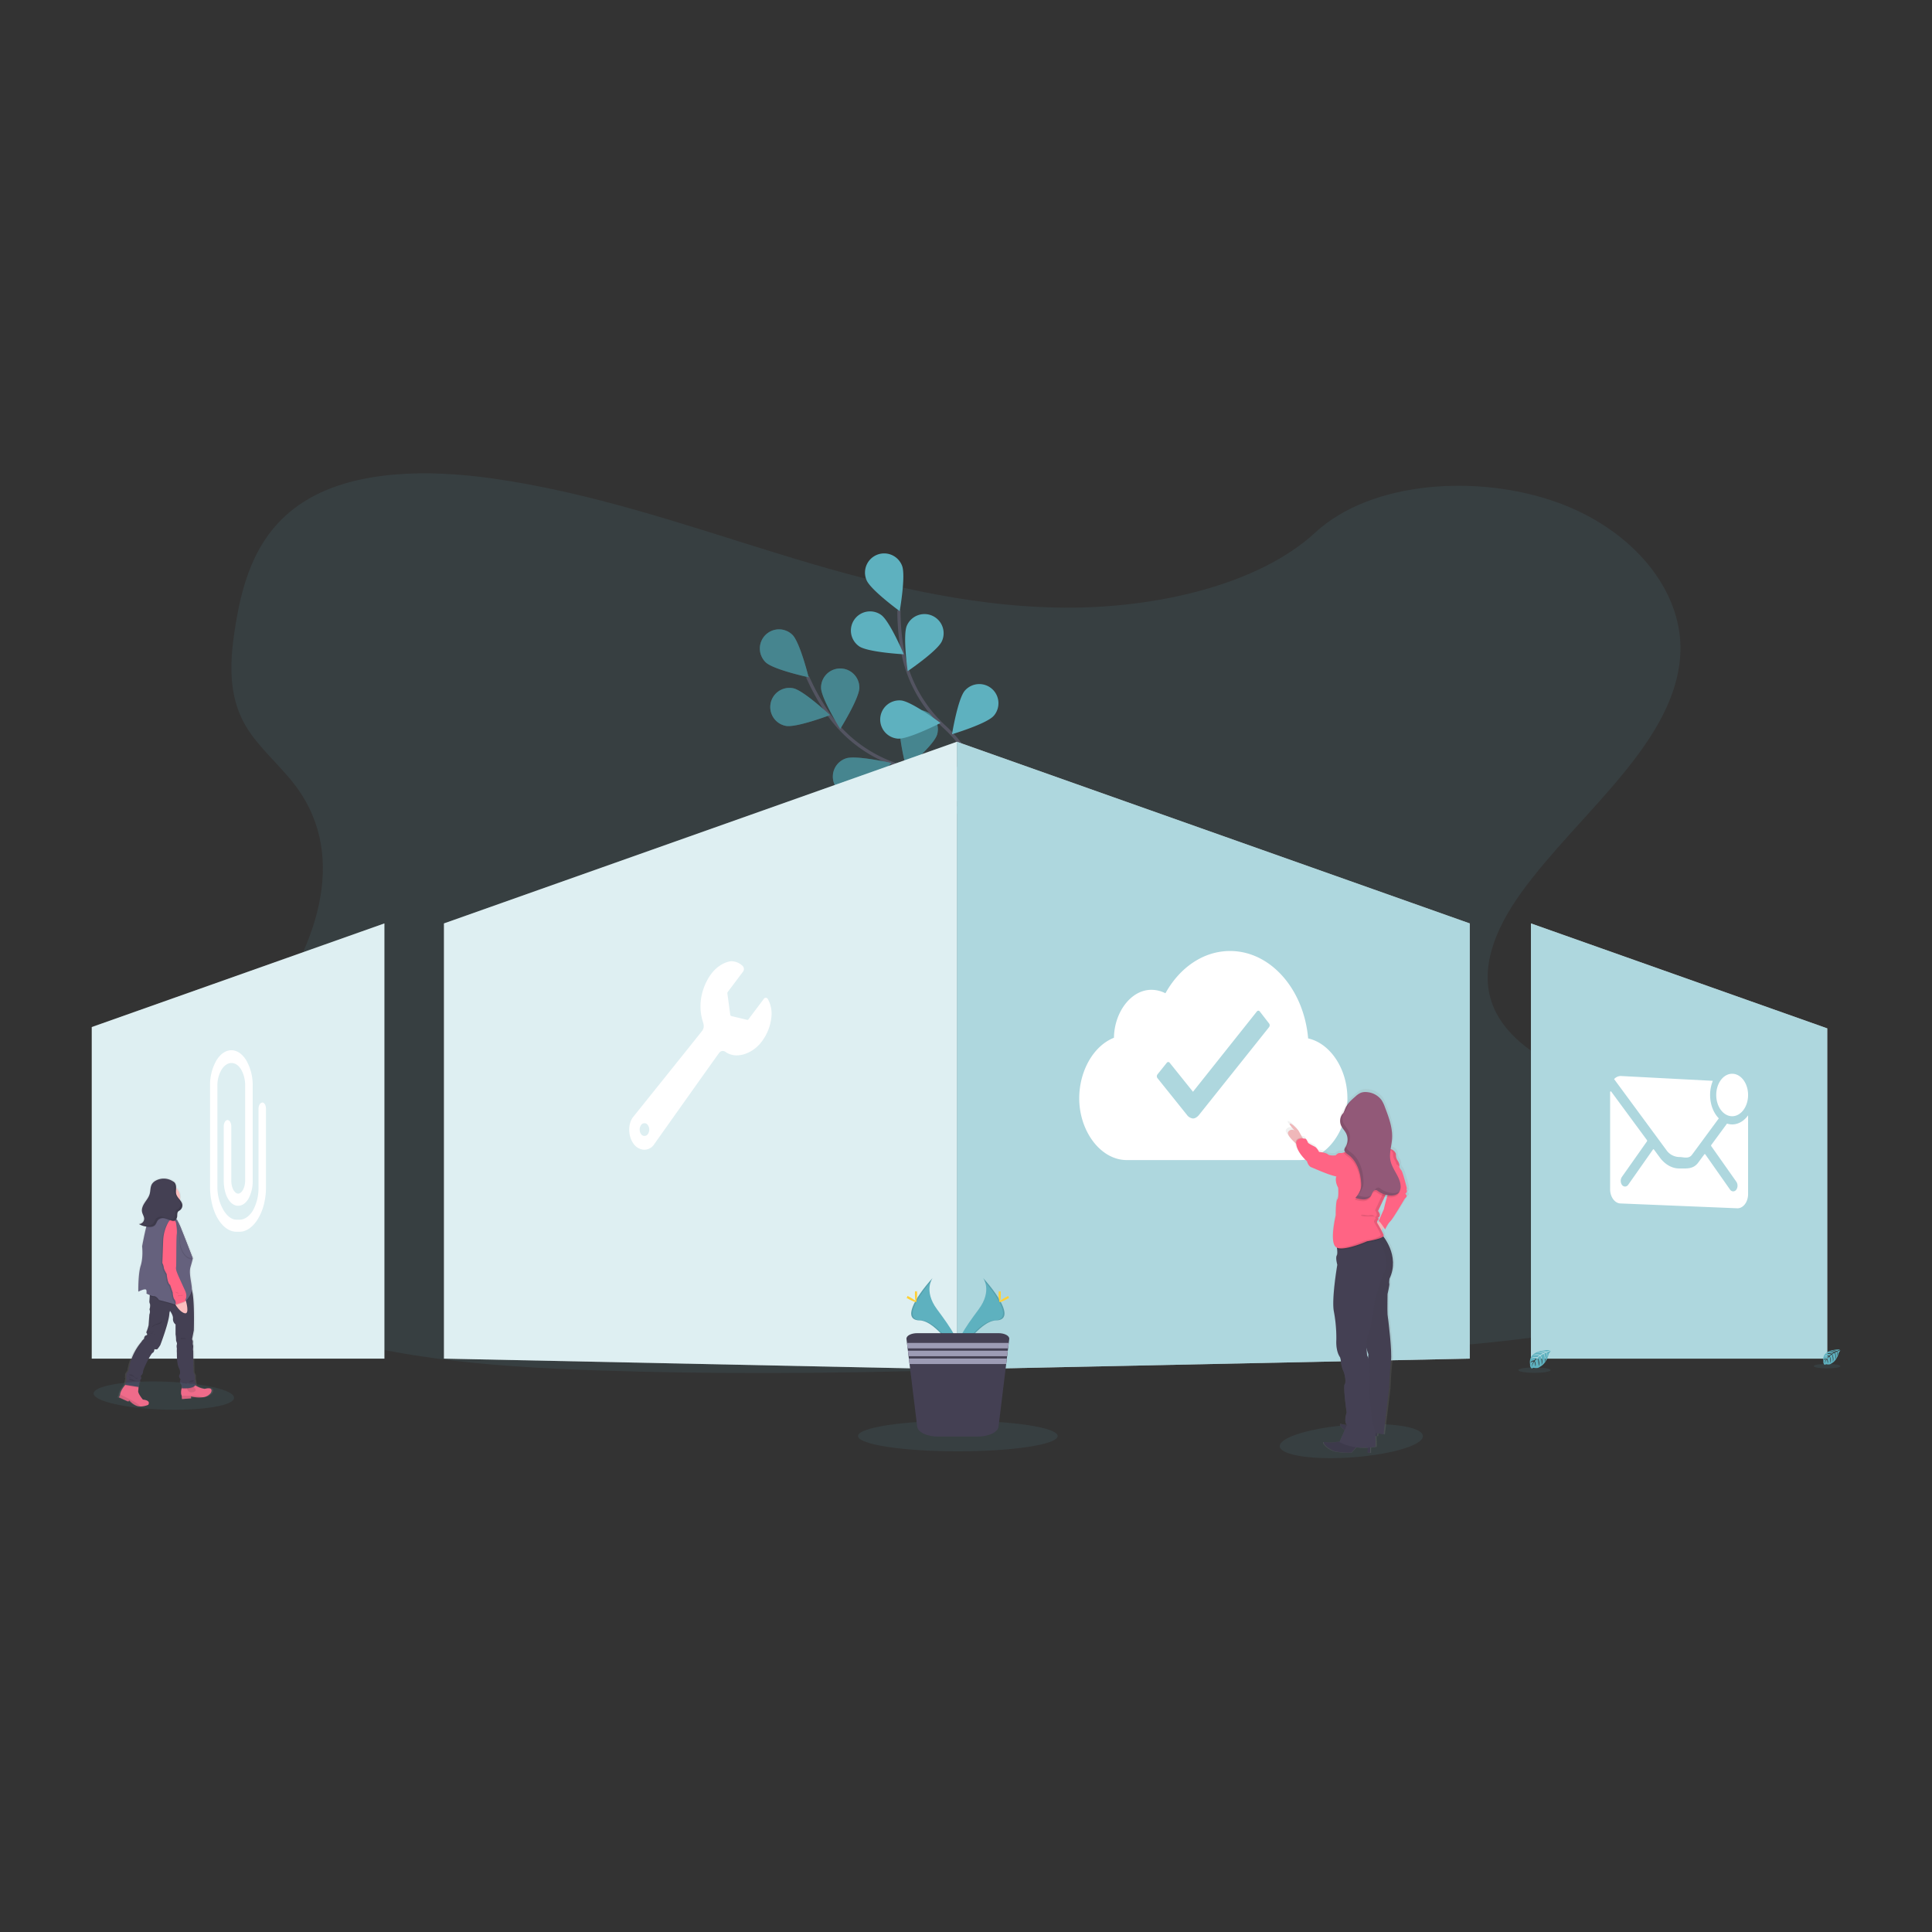 <svg xmlns="http://www.w3.org/2000/svg" width="1200" height="1200" fill="none"><rect width="100%" height="100%" fill="#333333" stroke="none"/><g clip-path="url(#a)"><path fill="#5EB1BF" d="M661.67 377.43c-62.66-.36-122.72-16.37-180.14-34.1-57.42-17.73-114.33-37.48-175.7-46.16-39.47-5.56-84.45-5.39-115.68 13.58-30.05 18.26-39.17 48.74-43.78 76.93-3.48 21.21-5.28 43.49 6.12 63 7.91 13.54 21.64 24.75 31.27 37.67 33.49 44.95 12 101.9-22 147.41-16 21.35-34.56 41.8-46.72 64.4-12.16 22.6-17.41 48.31-5.75 70.78 11.56 22.28 38.22 38.58 66.94 49.81 58.34 22.79 126.56 28.06 193 30.37 147.11 5.12 294.7-2.22 441.89-9.55 54.48-2.72 109.19-5.46 162.63-14 29.68-4.76 60.27-11.93 81.51-27.94 27-20.34 33-53.8 14-78-31.84-40.61-117.38-48.82-140-92.68-12.46-24.15-.94-51.66 15.76-74.74 35.82-49.51 96.79-93.67 98.71-149.31 1.32-38.22-29.42-75.72-75.95-92.66-48.84-17.82-115.74-13.82-150.66 18.38-35.92 33.15-100.08 47.13-155.45 46.81Z" opacity=".1"/><path stroke="#535461" stroke-miterlimit="10" stroke-width="2" d="M626.04 537.94s-27.48-48.69-68.88-62.72a84.755 84.755 0 0 1-42.91-32.1 142.274 142.274 0 0 1-12.66-22.77"/><path fill="#5EB1BF" d="M475.57 411.348c4.71 4.58 26.68 9.31 26.68 9.31s-5.39-21.81-10.1-26.39a11.905 11.905 0 0 0-16.83.25 11.901 11.901 0 0 0 .25 16.83Zm12.47 39.501c6.45 1.28 27.47-6.69 27.47-6.69s-16.47-15.4-22.88-16.68a11.908 11.908 0 1 0-4.59 23.37Zm45.2 42.689c6.21-2.15 20.33-19.63 20.33-19.63s-21.9-5-28.11-2.86a11.896 11.896 0 0 0-8.144 10.549 11.906 11.906 0 0 0 6.75 11.49 11.897 11.897 0 0 0 9.174.451Zm41.52 24.622c6.48-1.07 23.35-15.92 23.35-15.92s-20.74-8.64-27.23-7.57a11.901 11.901 0 0 0-9.805 13.685 11.901 11.901 0 0 0 13.685 9.805Zm-40.99-91.071c0 6.58-11.89 25.64-11.89 25.64s-11.91-19.05-11.91-25.63a11.9 11.9 0 0 1 23.8 0v-.01Zm48.19 29.4c-2 6.28-19 20.91-19 20.91s-5.66-21.75-3.7-28a11.9 11.9 0 0 1 14.915-7.805 11.9 11.9 0 0 1 7.805 14.915l-.02-.02Zm42.91 35.001c-.87 6.52-15.21 23.83-15.21 23.83s-9.25-20.48-8.38-27a11.9 11.9 0 1 1 23.59 3.17Z"/><path fill="#000" d="M475.57 411.348c4.71 4.58 26.68 9.31 26.68 9.31s-5.39-21.81-10.1-26.39a11.905 11.905 0 0 0-16.83.25 11.901 11.901 0 0 0 .25 16.83Zm12.47 39.501c6.45 1.28 27.47-6.69 27.47-6.69s-16.47-15.4-22.88-16.68a11.908 11.908 0 1 0-4.59 23.37Zm45.2 42.689c6.21-2.15 20.33-19.63 20.33-19.63s-21.9-5-28.11-2.86a11.896 11.896 0 0 0-8.144 10.549 11.906 11.906 0 0 0 6.75 11.49 11.897 11.897 0 0 0 9.174.451Zm41.52 24.622c6.48-1.07 23.35-15.92 23.35-15.92s-20.74-8.64-27.23-7.57a11.901 11.901 0 0 0-9.805 13.685 11.901 11.901 0 0 0 13.685 9.805Zm-40.99-91.071c0 6.58-11.89 25.64-11.89 25.64s-11.91-19.05-11.91-25.63a11.9 11.9 0 0 1 23.8 0v-.01Zm48.19 29.4c-2 6.28-19 20.91-19 20.91s-5.66-21.75-3.7-28a11.9 11.9 0 0 1 14.915-7.805 11.9 11.9 0 0 1 7.805 14.915l-.02-.02Zm42.91 35.001c-.87 6.52-15.21 23.83-15.21 23.83s-9.25-20.48-8.38-27a11.9 11.9 0 1 1 23.59 3.17Z" opacity=".25"/><path stroke="#535461" stroke-miterlimit="10" stroke-width="2" d="M624.47 536.979s-5.4-55.66-37.55-85.26a84.722 84.722 0 0 1-26.23-46.73 142.226 142.226 0 0 1-2.34-25.95"/><path fill="#5EB1BF" d="M538.2 360.259c2.45 6.1 20.62 19.33 20.62 19.33s3.91-22.13 1.45-28.23a11.909 11.909 0 0 0-10.947-7.626 11.91 11.91 0 0 0-8.529 3.44 11.902 11.902 0 0 0-2.594 13.086Zm-4.64 41.13c5.38 3.78 27.81 5 27.81 5s-8.74-20.7-14.11-24.48a11.903 11.903 0 1 0-13.7 19.47v.01Zm24.06 57.391c6.55.55 26.54-9.72 26.54-9.72s-18-13.45-24.55-14a11.899 11.899 0 0 0-12.86 10.86 11.905 11.905 0 0 0 10.86 12.86h.01Zm27.98 39.318c6.36 1.65 27.8-5.09 27.8-5.09s-15.47-16.3-21.83-18a11.919 11.919 0 0 0-9.338.934 11.908 11.908 0 0 0-5.757 7.411 11.911 11.911 0 0 0 1.403 9.279 11.904 11.904 0 0 0 7.692 5.376l.03.09Zm-.56-99.859c-2.66 6-21.26 18.62-21.26 18.62s-3.17-22.24-.51-28.25a11.903 11.903 0 1 1 21.77 9.63Zm32.13 46.411c-4.34 4.93-25.86 11.4-25.86 11.4s3.63-22.17 8-27.11a11.88 11.88 0 0 1 3.687-2.825 11.887 11.887 0 0 1 4.487-1.199 11.891 11.891 0 0 1 11.451 6.621 11.919 11.919 0 0 1-1.735 13.113h-.03Zm25.05 49.38c-3.44 5.6-23.56 15.62-23.56 15.62s-.17-22.47 3.27-28.08a11.907 11.907 0 0 1 16.201-3.631 11.914 11.914 0 0 1 4.089 16.091Z"/><path fill="#5EB1BF" d="M883.51 890.899c2.95 6-17.92 12.45-43.77 14.31-23.16 1.67-42.2-1.05-44.61-5.93-2.41-4.88 12.34-10.8 35-13.47 25.29-2.96 50.43-.85 53.38 5.09Z" opacity=".1"/><path fill="#fff" d="m275.75 573.551 318.58-112.83v389.79l-318.58-6.64v-270.32Z"/><path fill="#5EB1BF" d="m275.75 573.551 318.58-112.83v389.79l-318.58-6.64v-270.32Z" opacity=".2"/><path fill="#fff" d="m57 637.921 181.75-64.37v270.32H57v-205.95Z"/><path fill="#5EB1BF" d="m57 637.921 181.75-64.37v270.32H57v-205.95Z" opacity=".2"/><path fill="#fff" d="m594.33 460.721 318.57 112.83v270.32l-318.57 6.64v-389.79Z"/><path fill="#5EB1BF" d="m594.33 460.721 318.57 112.83v270.32l-318.57 6.64v-389.79Z" opacity=".5"/><path fill="#fff" d="m1134.94 638.731-184.04-65.18v270.32h184.04v-205.14Z"/><path fill="#5EB1BF" d="m1134.94 638.731-184.04-65.18v270.32h184.04v-205.14Z" opacity=".5"/><path fill="#fff" d="M162.91 684.85c-1.29 0-2.34 1.76-2.34 3.93v48.92a29.009 29.009 0 0 1-3.31 13.87c-2.09 3.67-5.29 6-8.35 6h-2c-3 0-5.94-2.24-8.24-6.19a28.274 28.274 0 0 1-3.63-13.97v-63.12a18.999 18.999 0 0 1 2.6-9.94c1.67-2.64 3.86-4.1 6.16-4.1 2.3 0 4.41 1.46 6 4.08a19.834 19.834 0 0 1 2.46 10v58.94c0 4.3-2 8.1-4.36 8.1-2 0-4.24-3.24-4.24-8.1v-33.66c0-2.16-1.05-3.93-2.34-3.93-1.29 0-2.35 1.77-2.35 3.93v33.62c0 8.94 3.84 15.68 8.93 15.68 2.48 0 4.77-1.54 6.42-4.35a22.71 22.71 0 0 0 2.63-11.33v-58.94a30.583 30.583 0 0 0-3.91-15.55c-2.48-4.15-5.79-6.42-9.32-6.42-3.53 0-6.84 2.27-9.35 6.42a30.468 30.468 0 0 0-3.9 15.58v63.11c0 7.23 1.84 14.57 4.9 19.63 3.06 5.06 7.2 8 11.44 8h2.05c4.15 0 8.31-2.94 11.41-8.08a33.093 33.093 0 0 0 3.59-8.7 42.024 42.024 0 0 0 1.34-10.6v-49c0-2.17-1-3.93-2.33-3.93l.04.1Z"/><path fill="#5EB1BF" d="M610.61 793.77s5.93 7.76-2.74 19.47c-8.67 11.71-15.83 21.61-12.93 28.89 0 0 13.08-21.75 23.72-22 10.64-.25 3.65-13.28-8.05-26.36Z"/><path fill="#000" d="M610.61 793.77a9.799 9.799 0 0 1 1.21 2.44c10.38 12.2 15.91 23.58 5.93 23.87-9.3.27-20.45 16.89-23.12 21.09.082.339.185.673.31 1 0 0 13.08-21.75 23.72-22 10.64-.25 3.65-13.32-8.05-26.4Z" opacity=".1"/><path fill="#FFD037" d="M621.63 803.66c0 2.73-.31 4.94-.69 4.94-.38 0-.68-2.21-.68-4.94 0-2.73.38-1.45.76-1.45s.61-1.28.61 1.45Z"/><path fill="#FFD037" d="M625.41 806.919c-2.39 1.3-4.48 2.09-4.66 1.76-.18-.33 1.61-1.66 4-3 2.39-1.34 1.45-.35 1.63 0 .18.35 1.43-.07-.97 1.24Z"/><path fill="#5EB1BF" d="M579.28 793.77s-5.93 7.76 2.74 19.47c8.67 11.71 15.81 21.61 12.92 28.89 0 0-13.07-21.75-23.72-22-10.65-.25-3.65-13.28 8.06-26.36Z"/><path fill="#000" d="M579.28 793.77a9.799 9.799 0 0 0-1.21 2.44c-10.39 12.2-15.92 23.58-5.93 23.87 9.29.27 20.45 16.89 23.12 21.09a8.245 8.245 0 0 1-.32 1s-13.07-21.75-23.72-22c-10.65-.25-3.65-13.32 8.06-26.4Z" opacity=".1"/><path fill="#FFD037" d="M568.26 803.66c0 2.73.3 4.94.68 4.94.38 0 .69-2.21.69-4.94 0-2.73-.39-1.45-.76-1.45s-.61-1.28-.61 1.45Z"/><path fill="#FFD037" d="M564.47 806.919c2.4 1.3 4.49 2.09 4.67 1.76.18-.33-1.61-1.66-4-3-2.39-1.34-1.45-.35-1.63 0-.18.35-1.47-.07.96 1.24Z"/><path fill="#5EB1BF" d="M594.94 901.45c34.242 0 62-4.258 62-9.51 0-5.253-27.758-9.51-62-9.51-34.242 0-62 4.257-62 9.51 0 5.252 27.758 9.51 62 9.51Z" opacity=".1"/><path fill="#444053" d="m626.86 831.681-.3 2.42-.42 3.42-.17 1.42-.42 3.43-.18 1.42-.41 3.42-4.75 38.9c-.42 3.47-6.09 6.18-12.94 6.18h-24.65c-6.85 0-12.51-2.71-12.94-6.18l-4.75-38.9-.42-3.42-.17-1.42-.42-3.43-.18-1.42-.41-3.42-.3-2.42c-.24-2 2.83-3.63 6.71-3.63h50.42c3.88 0 6.94 1.66 6.7 3.63Z"/><path fill="#9D9CB5" d="m626.56 834.1-.42 3.42h-62.4l-.41-3.42h63.23Zm-.59 4.849-.42 3.42h-61.21l-.42-3.42h62.05Zm-.6 4.852-.41 3.42h-60.03l-.42-3.42h60.86Z"/><path fill="#fff" d="m474.4 620.449-9.55 12.69a.732.732 0 0 1-.74.31l-9.87-2.36a1.065 1.065 0 0 1-.68-.9l-1.76-13.07a1.4 1.4 0 0 1 .23-1l9.53-12.67a2.73 2.73 0 0 0-.22-3.41 10.31 10.31 0 0 0-6.76-3 1.844 1.844 0 0 0-.42 0c-2.66.2-8.36 2.17-12.76 8.36-4.27 6-8.74 17.06-4.78 29.42.47 1.49 1 3.46-.58 5.55s-42.45 53-42.45 53c-3.83 4.37-3.55 12.45 0 17.15a8.483 8.483 0 0 0 6.65 3.6 7.438 7.438 0 0 0 6.29-3.69s38.14-53.8 40-56.25a2.998 2.998 0 0 1 2.36-1.43 3.27 3.27 0 0 1 1.82.67 11.998 11.998 0 0 0 6.89 2.09c5.7 0 11.69-3.5 15.35-8.34a30.174 30.174 0 0 0 6.29-16.92 18.598 18.598 0 0 0-2.27-9.63 1.47 1.47 0 0 0-2.57-.22v.05Zm-72 83.95a2.524 2.524 0 0 1-2.115 1.142 2.536 2.536 0 0 1-2.115-1.142 4.999 4.999 0 0 1 0-5.6 2.524 2.524 0 0 1 2.115-1.142 2.533 2.533 0 0 1 2.115 1.142c.56.826.861 1.801.863 2.799a5.008 5.008 0 0 1-.853 2.801h-.01Zm410.11-59.419c-2.64-30.52-23.33-54.3-48.5-54.3-16.66 0-31.33 10.39-40.14 26.26a19.136 19.136 0 0 0-8.75-2.15c-12.72 0-23 14-23.23 29.78-13 5.16-21.56 21-21.56 37.62 0 20.37 13.24 38.35 29.56 38.35h107.44c16.33 0 29.57-18 29.57-38.35 0-18.14-10.54-34.13-24.39-37.21Zm-24.27-7-43.49 54.5c-.56.69-2 2.23-3.78 2.23a5.33 5.33 0 0 1-3.8-2.31l-18.25-22.75a1.914 1.914 0 0 1 0-2.31l5.79-7.22a1.167 1.167 0 0 1 .91-.49 1.153 1.153 0 0 1 .91.49l14.45 18 39.68-49.87c.106-.145.242-.264.4-.348.157-.085.332-.134.51-.142a1.104 1.104 0 0 1 .91.49l5.69 7.35a1.869 1.869 0 0 1 .07 2.35v.03Zm287.64 55.33c5.46 0 9.89-5.906 9.89-13.19 0-7.285-4.43-13.19-9.89-13.19-5.46 0-9.89 5.905-9.89 13.19 0 7.284 4.43 13.19 9.89 13.19Z"/><path fill="#fff" d="M1075.88 698.4a10.501 10.501 0 0 1-3.21-.52l-9.76 13.27a.665.665 0 0 0-.13.385c0 .138.05.273.13.385l15.51 22c.51.744.79 1.626.79 2.53 0 .903-.28 1.786-.79 2.53a2.427 2.427 0 0 1-1.9 1 2.418 2.418 0 0 1-1.89-1l-15.45-22a.351.351 0 0 0-.13-.118.341.341 0 0 0-.17-.043c-.06 0-.12.014-.17.043a.351.351 0 0 0-.13.118l-3.77 5.12c-3.15 4.26-7.33 3.62-11.83 3.65-4.5.03-8.87-2.53-12.07-6.85l-3.62-4.92a.351.351 0 0 0-.13-.118.341.341 0 0 0-.17-.043c-.06 0-.12.014-.17.043a.351.351 0 0 0-.13.118l-15.45 22a2.427 2.427 0 0 1-1.9 1 2.418 2.418 0 0 1-1.89-1 4.484 4.484 0 0 1-.79-2.53c0-.904.28-1.786.79-2.53l15.51-22c.07-.117.1-.25.1-.385a.74.74 0 0 0-.1-.385l-22.19-30.12c-.27-.36-.7-.11-.7.38v60.28c0 4.84 3 8.8 6.59 8.8l72.52 3c3.63 0 6.59-4 6.59-8.8v-48.93c-2.49 3.47-5.99 5.64-9.89 5.64Z"/><path fill="#fff" d="M1062.18 680.12c-.01-3.015.56-6.004 1.69-8.8l-57.23-3c-.78.02-1.54.201-2.24.534-.71.332-1.33.808-1.84 1.396l32.33 43.9a9.93 9.93 0 0 0 3.48 3.234 9.996 9.996 0 0 0 4.57 1.266c3 0 5.92 1.41 8.06-1.5l16.58-22.52c-3.29-3.35-5.4-8.6-5.4-14.51Z"/><path fill="#5EB1BF" d="M1142.86 838.23s-11.69-.7-10.31 7.48c-.08.412-.02.837.16 1.216.18.378.47.691.84.894 0 0 0-.61 1.2-.4.42.068.85.088 1.27.06a2.723 2.723 0 0 0 1.55-.64s3.28-1.36 4.56-6.73c0 0 .95-1.17.91-1.47l-2 .84c.38.82.43 1.754.14 2.61 0 0-.06-2.56-.44-2.5-.08 0-1 .5-1 .5s1.16 2.47.29 4.27c0 0 .33-3-.65-4.09l-1.39.81s1.36 2.55.44 4.64c0 0 .24-3.2-.73-4.45l-1.26 1s1.28 2.53.5 4.26c0 0-.1-3.73-.77-4-.48.403-.9.863-1.27 1.37 0 0 .87 1.83.33 2.79 0 0-.33-2.48-.6-2.49a8.248 8.248 0 0 0-1.21 2.77c.06-1.043.38-2.053.95-2.93-.63.119-1.22.422-1.68.87 0 0 .17-1.16 2-1.27a7.75 7.75 0 0 1 1.14-1.32 7.11 7.11 0 0 0-2.84.33s1-1.1 3.17-.6l1.24-1c-1.1-.18-2.22-.18-3.32 0 0 0 1.14-1 3.65-.26l1.36-.81a12.385 12.385 0 0 0-3.17-.28 4.859 4.859 0 0 1 3.56.06l1-.43s-1.46-.29-1.88-.33c-.42-.04-.45-.17-.45-.17a5.053 5.053 0 0 1 2.73.31c.69-.245 1.35-.55 1.98-.91Z"/><path fill="#5EB1BF" d="M1134.81 849.931c4.57 0 8.27-.627 8.27-1.4 0-.773-3.7-1.4-8.27-1.4-4.57 0-8.27.627-8.27 1.4 0 .773 3.7 1.4 8.27 1.4Z" opacity=".1"/><path fill="#5EB1BF" d="M962.82 838.569s-14.1-.85-12.44 9a2.409 2.409 0 0 0 1.25 2.54s0-.73 1.45-.48a6.272 6.272 0 0 0 1.53.07 3.175 3.175 0 0 0 1.88-.77s4-1.64 5.5-8.12c0 0 1.15-1.41 1.1-1.78l-2.38 1a4.27 4.27 0 0 1 .17 3.14s-.07-3.08-.53-3c-.09 0-1.24.59-1.24.59s1.4 3 .35 5.17c0 0 .4-3.69-.79-5l-1.67 1s1.63 3.09.53 5.62c0 0 .28-3.87-.88-5.38l-1.52 1.19s1.54 3 .6 5.13c0 0-.12-4.5-.93-4.84a9.172 9.172 0 0 0-1.53 1.65s1 2.21.4 3.38c0 0-.4-3-.73-3a10.014 10.014 0 0 0-1.46 3.35 7.257 7.257 0 0 1 1.14-3.54 4.01 4.01 0 0 0-2 1s.21-1.41 2.36-1.53a9.232 9.232 0 0 1 1.38-1.6 8.633 8.633 0 0 0-3.43.4s1.14-1.33 3.82-.73l1.5-1.22a12.541 12.541 0 0 0-4 0s1.37-1.17 4.41-.32l1.63-1a14.713 14.713 0 0 0-3.83-.33s1.51-.82 4.31.06l1.16-.52s-1.75-.34-2.27-.4-.54-.2-.54-.2a6.123 6.123 0 0 1 3.3.37 14.183 14.183 0 0 0 2.4-.9Z"/><path fill="#5EB1BF" d="M953.11 852.7c5.512 0 9.98-.756 9.98-1.69 0-.933-4.468-1.69-9.98-1.69-5.512 0-9.98.757-9.98 1.69 0 .934 4.468 1.69 9.98 1.69Z" opacity=".1"/><path fill="url(#b)" d="M874.36 739.99s1.15-1.11.77-1.86a1.734 1.734 0 0 1 0-1.49s-2.58-10.14-3.54-11.16a7.792 7.792 0 0 1-1.43-2.52c.1-.198.148-.419.14-.64a5.112 5.112 0 0 0-1-2.83 6.945 6.945 0 0 1-1.19-3.75 4.17 4.17 0 0 1 0-.5 5 5 0 0 0-3.46-3.07c.33-2.15.78-4.3.92-6.46.45-6.77-2.07-13.34-4.55-19.68a20.728 20.728 0 0 0-2.17-4.47 13.007 13.007 0 0 0-9.34-5.1 9.118 9.118 0 0 0-4 .39 12.39 12.39 0 0 0-3.45 2.31c-1.07.9-2.14 1.82-3.13 2.8l-.12.12-.35.37-.14.14-.33.37-.12.13c-.14.17-.29.34-.43.52-.13.17-.26.33-.38.5l-.12.17-.26.37-.12.19c-.09.13-.16.26-.24.39l-.11.18c-.1.19-.21.38-.31.58l-.36.8v.11l-.21.53c-.27.64-.53 1.28-.86 1.89l-.06.1-.72.87a6.73 6.73 0 0 0-.82 1.4l-.07.16c0 .07-.05.15-.08.22l-.07.18a2.098 2.098 0 0 1-.07.23v.19l-.06.22v.2c0 .07 0 .15-.05.22v1.44c-.005.09-.005.18 0 .27-.005.059-.005.12 0 .18a2.085 2.085 0 0 0 0 .25v.43c-.005.06-.005.12 0 .18l.06.26v.16l.09.28s0 .09.05.13c.05.04.1.28.16.41.307.67.682 1.306 1.12 1.9.29.4.59.79.89 1.19l.43.6c.291.398.555.816.79 1.25a8.694 8.694 0 0 1-.31 8.62l-.36.55a2.91 2.91 0 0 0-.41 1 2.15 2.15 0 0 0 .57 1.71l-.89.23c-.73.2-1.23.36-1.23.36a10.244 10.244 0 0 0-1.82 0 4.991 4.991 0 0 0-2.19 1.4s-3.82.46-5.07-.65c-1.25-1.11-5.63-1.49-5.63-1.49s-1.24-2.42-2.58-3.17-4.58-2.14-4.68-2.88a6.778 6.778 0 0 0-1.24-2.14 10.939 10.939 0 0 0-2-.24l-.21-.36-2.67-4.61s-3.35-3.91-5.16-4.28c-1.81-.37 2.55 4.15 2.76 4.36a2.87 2.87 0 0 0-4 .66c-1.42 1.58 2.35 5.29 4.69 7.34l.38.33c.017.205.047.408.09.61 1.05 5.49 6.87 10.24 6.87 10.24s.67 3.07 2.87 3.82c1.75.59 11.15 4.85 16.05 5.7-.41 1.06-.89 3.52 1.14 7.14 0 0 .48 6.42-.57 7.26-1.05.84-1 10.14-1 10.14s-4 16.19 0 19.63c.254.217.541.393.85.52 0 .25.07.51.1.78.18 1.62.24 3.3-.19 4-1 1.58.33 5.86.33 5.86s-3.86 21.87-2.14 29.59a88.47 88.47 0 0 1 1.52 17.5s-.57 6.79 2.39 10.89c.325.969.517 1.978.57 3a17.885 17.885 0 0 0 1.53 5.67c.67 1.3 2 6.8.86 8.28-1.14 1.48 1.24 17.69 1.24 17.69s-1.91 5 0 7.63l.06.07a13.04 13.04 0 0 1-3.35-.48c-2.14-.72-.54 2 2 3.86-1.11 2.52-2.63 5.9-3.14 7-2.21.38-6.59 1-9.16.39-3.53-.83 1.53 4.84 6.3 5.87 3.368.629 6.796.877 10.22.74l3.08-3.4a39.2 39.2 0 0 0 7.51.28l-.27 3.16h1.81v-3.28c1.14-.11 2.32-.26 3.54-.48 0 0 .07-3.46-.15-6.73l1.11.1.17-1.81 3.93.71 3.53-29s.39-10.79 1.25-16.84c.86-6.05-1.82-26.34-1.82-26.34s-.19-1-.38-2.88 0-12.85 0-12.85 1.43-6 1.15-6.51c-.28-.51.09-3.07.09-3.07 6-12.23-1.38-23.28-3.95-26.56a.79.79 0 0 0 .25-.53.496.496 0 0 0 0-.21 22.278 22.278 0 0 0-1.44-3l1.5-1.91c.52.75.89 1.31.89 1.31s1.62-3.63 3.25-5 9.45-14.42 9.45-14.42 1.82-1.22.86-2.24c-.96-1.02-.45-.89-.45-.89ZM850.3 842.91a2.573 2.573 0 0 0-.68-1.11s-.28-2-.38-4.57c.57 2 1.15 3.45 1.15 3.45l-.09 2.23Zm4.5 47.57v-.53h.14l-.14.53Zm1.18-132.38v-.12a1.479 1.479 0 0 1 .62-1.33.702.702 0 0 0 .33-.65 2.36 2.36 0 0 0-.46-1.16c.19.14.78.46 1.18-.7.06-.181.09-.37.09-.56a4.68 4.68 0 0 0-1.13-2.62l4.32-9.1c.472.14.953.25 1.44.33-1.13 3.5-2.06 7.67-2.06 7.67l-3.34 7.35c.226.087.426.232.58.42l-1.57.47Z"/><path fill="#444053" d="M841.61 884.771s-5.61.69-8.34-.25c-2.73-.94.84 4 4.53 5.21a34.789 34.789 0 0 0 8 1.36l4.33-4.08 4.6.36-.8 4.51 1.43.13.55-5.9-14.3-1.34Z"/><path fill="#000" d="M841.61 884.771s-5.61.69-8.34-.25c-2.73-.94.84 4 4.53 5.21a34.789 34.789 0 0 0 8 1.36l4.33-4.08 4.6.36-.8 4.51 1.43.13.55-5.9-14.3-1.34Z" opacity=".1"/><path fill="#444053" d="M833.51 895.08s-6.74 1.47-10.15.64 1.48 4.8 6.09 5.81c3.25.629 6.563.877 9.87.74l4.8-5.44 5.62-.09-.46 5.57h1.76v-7.23h-17.53Z"/><path fill="#000" d="M833.51 895.08s-6.74 1.47-10.15.64 1.48 4.8 6.09 5.81c3.25.629 6.563.877 9.87.74l4.8-5.44 5.62-.09-.46 5.57h1.76v-7.23h-17.53Z" opacity=".1"/><path fill="#444053" d="M858.41 766.949s11.53 12.82 4.62 27.3c0 0-.37 2.59-.1 3.05.27.46-1.1 6.46-1.1 6.46s-.19 10.88 0 12.73c.19 1.85.37 2.85.37 2.85s2.58 20.11 1.75 26.11c-.83 6-1.2 16.7-1.2 16.7l-3.41 28.78-17.71-3.32 8-39.49.28-7s-3.32-8.57-1.85-12.91c1.47-4.34-.37-59.59-.37-59.59l10.72-1.67Z"/><path fill="#000" d="M858.41 766.949s11.53 12.82 4.62 27.3c0 0-.37 2.59-.1 3.05.27.46-1.1 6.46-1.1 6.46s-.19 10.88 0 12.73c.19 1.85.37 2.85.37 2.85s2.58 20.11 1.75 26.11c-.83 6-1.2 16.7-1.2 16.7l-3.41 28.78-17.71-3.32 8-39.49.28-7s-3.32-8.57-1.85-12.91c1.47-4.34-.37-59.59-.37-59.59l10.72-1.67Z" opacity=".02"/><path fill="#444053" d="M849.93 828.941c-2 3.87-.74 13.28-.74 13.28 2.67 2.31 1.2 22.42 1.2 22.42s1.84 19.83 3 22.14c1.16 2.31 1 11.8 1 11.8-13.56 2.49-22.42-2.86-22.42-2.86s4.34-9.87 4.43-10.33c.05-.26.63.44.8.65l-.8-1.11c-1.85-2.58 0-7.56 0-7.56s-2.31-16-1.2-17.53c1.11-1.53-.18-6.92-.83-8.21a18.092 18.092 0 0 1-1.48-5.63 11.445 11.445 0 0 0-.55-2.95c-2.86-4.06-2.31-10.79-2.31-10.79a89.224 89.224 0 0 0-1.47-17.34c-1.66-7.66 2.07-29.34 2.07-29.34s-1.24-4.24-.32-5.81c.42-.7.36-2.36.18-4-.22-2-.64-3.86-.64-3.86l25.19-4.44c.53.88 1 1.73 1.46 2.55 8.33 15.39 2.71 21.1 2.71 21.1l-5.35 16.42s-1.9 17.52-3.93 21.4Z"/><path fill="#EFB7B9" d="m810.04 708.56-3.6 3s-.71-.56-1.65-1.41c-2.26-2-5.9-5.71-4.53-7.27a2.72 2.72 0 0 1 3.86-.65c-.2-.22-4.38-4.69-2.66-4.33 1.72.36 5 4.24 5 4.24l2.58 4.57 1 1.85Zm48.19 49.821-4.24 1.29 3.22 5.62 3.69-4.79-2.67-2.12Zm-9.96-52.862c6.672 0 12.08-5.408 12.08-12.08 0-6.671-5.408-12.08-12.08-12.08s-12.08 5.409-12.08 12.08c0 6.672 5.408 12.08 12.08 12.08Z"/><path fill="#EFB7B9" d="M841.16 697.85s11 17.43.56 18.91c-10.44 1.48 14 12.08 14 12.08l9.13-9.22s-9.5-16.42-8-22.69-15.69.92-15.69.92Z"/><path fill="#000" d="M856.53 770.021a56.624 56.624 0 0 1-7.43 1.73s-13.6 6-18.55 4c-.22-2-.64-3.86-.64-3.86l25.13-4.42c.56.88 1.05 1.73 1.49 2.55Z" opacity=".1"/><path fill="#FF6484" d="m869.04 724.42-2.46 5.09-2.77 5.72-.4.82-3.29 7.11-4.18 9s1.48 1.75 1 3.14c-.48 1.39-1.11.73-1.19.65.07.11 1 1.31.17 1.84a1.745 1.745 0 0 0-.55 1.75s3.41 5.63 4.06 7.66c.65 2.03-10.33 3.78-10.33 3.78s-15.59 6.92-19.47 3.5c-3.88-3.42 0-19.46 0-19.46s0-9.22 1-10.05c1-.83.55-7.2.55-7.2-2.67-4.89-.83-7.66-.83-7.66l-.74-12.54s1.2-1.29 2.12-1.38a8.627 8.627 0 0 1 1.76 0s.48-.17 1.19-.36c1.48-.42 3.93-1 4.8-.57 1.29.65 9.6-1 9.6-1 3.576-.524 7.178-.858 10.79-1a10.98 10.98 0 0 1 3.66.4 4.9 4.9 0 0 1 3.53 3.11c-.138 1.499.255 3 1.11 4.24 1.5 2.4.87 3.41.87 3.41Z"/><path fill="#000" d="m810.04 708.56-3.6 3s-.71-.56-1.65-1.41c-.29-3.11 2.36-3.52 4.23-3.44l1.02 1.85Z" opacity=".1"/><path fill="#FF6484" d="m831.2 717.51-1.57.09s-3.69.46-4.89-.65c-1.2-1.11-5.44-1.47-5.44-1.47s-1.2-2.4-2.49-3.14c-1.29-.74-4.43-2.12-4.52-2.86a6.638 6.638 0 0 0-1.2-2.12s-6.92-1.66-5.9 3.78c1.02 5.44 6.64 10.15 6.64 10.15s.65 3 2.77 3.78c2.12.78 15.86 7.2 18.08 5.54 2.22-1.66-1.48-13.1-1.48-13.1Z"/><path fill="#000" d="M868.19 720.979a6.43 6.43 0 0 1-1.11-4.24 4.89 4.89 0 0 0-3.53-3.11 9.477 9.477 0 0 0-1.79-.35 4.898 4.898 0 0 1 3.48 3.09 6.35 6.35 0 0 0 1.11 4.24c1.47 2.4.83 3.42.83 3.42l-2.46 5.08-2.78 5.74-.39.82-3.29 7.11-4.18 9s1.47 1.75 1 3.14c-.47 1.39-1.1.73-1.19.65.08.11 1 1.31.18 1.84a1.77 1.77 0 0 0-.56 1.75s3.42 5.63 4.06 7.66c.64 2.03-10.33 3.78-10.33 3.78s-10.83 4.8-16.68 4.43c5 1.95 18.53-4.06 18.53-4.06s11-1.75 10.33-3.78c-.67-2.03-4.06-7.66-4.06-7.66a1.754 1.754 0 0 1 .55-1.75c.8-.53-.1-1.73-.17-1.84.08.08.76.64 1.19-.65.43-1.29-1-3.14-1-3.14l4.18-9 3.29-7.11.4-.82 2.77-5.72 2.46-5.09s.64-1.03-.84-3.43Z" opacity=".1"/><path fill="#FF6484" d="m867.36 723.039 1.66 1.38a7.608 7.608 0 0 0 1.39 2.5c.92 1 3.41 11.06 3.41 11.06a1.798 1.798 0 0 0 0 1.48c.37.74-.74 1.85-.74 1.85s-.55-.19.37.83-.83 2.21-.83 2.21-7.56 12.91-9.13 14.3c-1.57 1.39-3.14 5-3.14 5s-3.28-5.16-4.06-5.26l3.23-7.29s2.21-10.14 3.87-12c1.66-1.86-.83-8.21-.83-8.21l4.8-7.85Z"/><path fill="#000" d="M868.42 741.849c-1.38 1.66-3.82 2-6 1.77-.32 0-.63-.08-.95-.14a14.596 14.596 0 0 1-5.98-2.58 2.893 2.893 0 0 0-1-.59 2.16 2.16 0 0 0-2.18 1.17c-.47.75-.69 1.63-1.17 2.38a5.494 5.494 0 0 1-4.53 2.22 16.013 16.013 0 0 1-5.14-1 15.27 15.27 0 0 0 3.3-5.47c.301-1.351.389-2.741.26-4.12-.4-6.53-2.67-13.41-8-17.21-.92-.66-2-1.44-2.34-2.43 1.48-.42 3.93-1 4.8-.57 1.29.65 9.6-1 9.6-1 3.576-.524 7.178-.858 10.79-1a11.006 11.006 0 0 1 3.66.4 22.99 22.99 0 0 0-.3 8.26 18.816 18.816 0 0 0 1.82 4.86c.48.91 1 1.82 1.49 2.73 1.41 2.52 2.75 5.05 3 7.89a6.089 6.089 0 0 1-1.13 4.43Zm-18.24 13a6.392 6.392 0 0 1 2.16-.19 4.003 4.003 0 0 1 1.62.94h-4.74c-1.22 0-3.06.07-4-.79.82-.83 3.76.18 4.96.04Z" opacity=".1"/><path fill="#925978" d="M833.75 692.019a7.137 7.137 0 0 0-.82 6.94c.76 1.79 2.22 3.18 3.12 4.9a8.852 8.852 0 0 1-.3 8.55 4.099 4.099 0 0 0-.74 1.53c-.22 1.41 1.24 2.42 2.4 3.24 5.32 3.8 7.59 10.68 8 17.21a12.936 12.936 0 0 1-.25 4.12 15.196 15.196 0 0 1-3.3 5.47c1.648.609 3.384.947 5.14 1a5.528 5.528 0 0 0 4.53-2.23c.48-.74.7-1.62 1.17-2.38a2.15 2.15 0 0 1 2.18-1.17c.369.13.708.33 1 .59a14.476 14.476 0 0 0 6.93 2.72c2.15.25 4.59-.11 6-1.77a6.14 6.14 0 0 0 1.13-4.46c-.48-5.59-5.21-10-6.3-15.48-.89-4.45.71-9 1-13.52.44-6.7-2-13.23-4.39-19.5a21.755 21.755 0 0 0-2.1-4.44 12.446 12.446 0 0 0-9-5 8.535 8.535 0 0 0-3.89.39 11.961 11.961 0 0 0-3.34 2.28c-2.28 2-4.63 4-6 6.78-.54 1.12-.89 2.32-1.49 3.4"/><path fill="#000" d="M835.93 689.579c.59-1.09 1-2.29 1.48-3.4a14.033 14.033 0 0 1 1.92-2.89 16.3 16.3 0 0 0-3.39 4.46c-.52 1.09-.87 2.25-1.44 3.31l.73-.62a7.678 7.678 0 0 0-.51.8 8.617 8.617 0 0 0 1.21-1.66Zm28.37 51.37a14.544 14.544 0 0 1-6.93-2.73 3.389 3.389 0 0 0-1-.59 2.194 2.194 0 0 0-2.18 1.18 4.781 4.781 0 0 0-.26.49 1.536 1.536 0 0 1 1-.09c.369.13.708.33 1 .59a14.48 14.48 0 0 0 6.93 2.72c2.15.25 4.59-.11 6-1.77.177-.213.331-.444.46-.69a7.707 7.707 0 0 1-5.02.89Zm-15.85 2.459a16.21 16.21 0 0 1-5.13-1 15.34 15.34 0 0 0 3.29-5.48c.307-1.347.394-2.735.26-4.11-.4-6.53-2.66-13.42-8-17.21-1.16-.83-2.61-1.84-2.4-3.25a4.457 4.457 0 0 1 .75-1.53 8.83 8.83 0 0 0 .3-8.54c-.9-1.72-2.36-3.12-3.13-4.9a7.215 7.215 0 0 1 .32-6.15 9.532 9.532 0 0 1-.81.76c-.207.287-.43.561-.67.82a7.158 7.158 0 0 0-.31 6.14c.76 1.79 2.22 3.18 3.12 4.9a8.857 8.857 0 0 1-.3 8.55 4.099 4.099 0 0 0-.74 1.53c-.22 1.41 1.24 2.42 2.4 3.24 5.32 3.8 7.59 10.68 8 17.21a12.936 12.936 0 0 1-.25 4.12 15.196 15.196 0 0 1-3.3 5.47c1.648.609 3.384.947 5.14 1a5.518 5.518 0 0 0 2.534-.568 5.518 5.518 0 0 0 1.996-1.662c.06-.1.12-.2.17-.3a6.282 6.282 0 0 1-3.24.96Z" opacity=".1"/><path fill="url(#c)" d="M128.04 862.57a14.103 14.103 0 0 1-5.82-2.13l-.18-.13c.144-.208.246-.442.3-.69a3.385 3.385 0 0 1-.38-1.54 3.539 3.539 0 0 0-.3-1.48v-2.5a4.6 4.6 0 0 1-.84-2.87c-.07-2.07-.15-12.23-.15-12.23a4.743 4.743 0 0 1-.07-1.62c.07-1.18.07-1.62.07-1.62a4.461 4.461 0 0 1-.22-2.14 2.755 2.755 0 0 0-.54-1.91l1.14-5.6s.63-19.32-1.21-25.15v-.07c.15-3.75-2.13-10-.84-14.36 1.29-4.36 1.45-5.3 1.45-5.3s-5.7-14.29-7.14-17.68a43.83 43.83 0 0 0-3-6.36 28.112 28.112 0 0 0-.27-.36l-.15-.18a3.872 3.872 0 0 0 .55-1.7c.08-1-.07-2.26.7-3 .293-.238.608-.449.94-.63a3.733 3.733 0 0 0 1.66-3.6 6.068 6.068 0 0 0-1.51-2.93 8.234 8.234 0 0 0-2.48-7.48v-.46a4.72 4.72 0 0 0-.91-2.84l.21.15-.36-.31a2.685 2.685 0 0 0-.59-.46 11.164 11.164 0 0 0-11.6-.6 6.365 6.365 0 0 0-2.26 2c-1.19 1.84-.89 4.21-1.51 6.3s-2 3.63-3.17 5.37c-1.17 1.74-2.14 3.8-1.7 5.83.32 1.48 1.36 2.8 1.34 4.3a3.39 3.39 0 0 1-3 3.16h-.45a10.99 10.99 0 0 0 4.9 1.56c0 .14-.08.27-.11.41-1.36 5.28-2.61 12-2.61 12s.84 6.78-.91 12.08-1.52 16.21-1.52 16.21 4.86-2.51 5.17-.89c.31 1.62 0 2.06 0 2.06.702.371 1.423.705 2.16 1v.65l-.22 2.9a3.208 3.208 0 0 0 .27 1.76c.42.81 0 3 0 3s-.36.22 0 1.26a4.27 4.27 0 0 1-.28 2.5s-.43 5.52-.51 6.7a23.27 23.27 0 0 1-1.52 4.49s1.3 1.62 0 1.85c-1.3.23-1.44 2.2-1.44 2.2s-1.52 1.26-1.52 1.7a34.872 34.872 0 0 0-8.57 18.26s-1.6 1.47-1.37 2.87c.13.79-.13 1.06-.38 1.15.28 0 .59.22.45.91-.22 1.18-.83 3.68-.83 3.68h.11c-1.25 1.44-3.06 3.85-3.34 6v.26l-.7 1.53 6 2.65.53-.81s2.66 3 5.7 3.68a7.73 7.73 0 0 0 1.59.18 14.18 14.18 0 0 0 4.94-1s2.2-2.72-3.5-3.24c0 0-3.34-3.83-3-5.45.107-.682.177-1.37.21-2.06v-.44l.39.06.07-1.24a.995.995 0 0 0 .23-.74c0-.51-.46-.59 0-.88.46-.29.45 0 .45-.73s-.3-.52.38-1.26c.68-.74-.07-2.06-.07-2.06a3.746 3.746 0 0 0 1.49-2.66c-.07-1.54 5.09-11.34 6.15-11.71 1.06-.37 1.14-2.29 1.14-2.29s1.45.3 1.9 0a16.985 16.985 0 0 0 1.9-2.58s5.77-14.58 5.85-20.1l.38-1.25s2.2 2.87 1.89 4.93c-.31 2.06 1.69 3.54 1.69 3.54v6.26c.22 1.09.34 2.198.36 3.31-.07 1 .9 2.06.53 2.95-.2.798-.2 1.633 0 2.43 0 0-.08 2.06 0 2.65.08.59-.3 7.36 1.68 10.31 0 0 .83 2.13 0 3.53s.75 2.8.75 2.8-1 1.62 0 2.8a3.57 3.57 0 0 1 .71 2.61c-.4 1.5-.69 3.46 0 4.83l.18 2.11 5.82-.45v-1.17c2.508.616 5.105.779 7.67.48a7.26 7.26 0 0 0 5.08-2.77s2.34-4.05-4.03-2.5Z"/><path fill="#FF6484" d="M130.98 865.109a7.006 7.006 0 0 1-4.94 2.74 20.11 20.11 0 0 1-7.41-.49v1.18l-5.62.44-.17-2.1c-.65-1.38-.35-3.38.05-4.88a15.74 15.74 0 0 1 .69-2.08s4.84-4.11 6.45-1c.35.637.835 1.19 1.42 1.62a13.425 13.425 0 0 0 5.62 2.12c6.18-1.58 3.91 2.45 3.91 2.45Z"/><path fill="#000" d="M116.04 861.081s0 3.81 2.78 3.74c2.78-.07 3.16-1.52 2.28-2.5a11.77 11.77 0 0 1-1.54-2.27l-3.52 1.03Z" opacity=".1"/><path fill="#FF6484" d="M92.04 872.59c-1.512.621-3.126.96-4.76 1a7.895 7.895 0 0 1-1.54-.17c-2.93-.66-5.5-3.67-5.5-3.67l-.51.81-5.8-2.64.66-1.54v-.27c.27-2.1 2-4.51 3.22-5.94.69-.8 1.23-1.32 1.23-1.32l7 1v2c-.025.69-.091 1.378-.2 2.06-.29 1.61 2.93 5.42 2.93 5.42 5.4.52 3.27 3.26 3.27 3.26Z"/><path fill="#444053" d="M78.11 855.55a.708.708 0 0 1-.36 0 .99.99 0 0 1 .36 0Z"/><path fill="#000" d="M85.96 859.91v2l-8.19-1.31s0-.16.09-.42c.64-.81 1.18-1.33 1.18-1.33l6.92 1.06Zm35.51.589c-1.24 2.87-8.61 2.19-8.61 2.19.042-.23.058-.465.05-.7.182-.708.412-1.403.69-2.08 0 0 4.84-4.11 6.45-1a4.998 4.998 0 0 0 1.42 1.59Z" opacity=".1"/><path fill="#444053" d="M121.59 859.69c-.73 3.29-8.73 2.56-8.73 2.56a3.74 3.74 0 0 0-.66-2.78c-1-1.18 0-2.79 0-2.79s-1.54-1.39-.73-2.79c.81-1.4 0-3.52 0-3.52-1.9-2.93-1.54-9.68-1.62-10.26-.08-.58 0-2.64 0-2.64a5.104 5.104 0 0 1 0-2.42c.36-.88-.58-1.91-.5-2.93a19.28 19.28 0 0 0-.31-3.27v-6.23a4.194 4.194 0 0 1-1.62-3.52c.29-2.06-1.84-4.91-1.84-4.91l-.36 1.24c-.08 5.5-5.65 20-5.65 20a17.254 17.254 0 0 1-1.83 2.56c-.44.3-1.83 0-1.83 0s-.08 1.91-1.1 2.27c-1.02.36-6 10.12-5.94 11.66a3.781 3.781 0 0 1-1.47 2.72s.73 1.32.07 2.05c-.66.73-.36.51-.36 1.25s0 .44-.44.73 0 .37 0 .88a1.06 1.06 0 0 1-.22.73l-.07 1.23-8.58-1.37s.58-2.5.8-3.67c.13-.69-.17-.87-.44-.91.24-.09.49-.36.37-1.14-.22-1.4 1.32-2.86 1.32-2.86a35.13 35.13 0 0 1 8.14-18.26c0-.44 1.46-1.69 1.46-1.69s.15-2 1.4-2.2c1.25-.2 0-1.83 0-1.83a24.091 24.091 0 0 0 1.46-4.47c.08-1.17.49-6.67.49-6.67a4.369 4.369 0 0 0 .27-2.49c-.34-1 0-1.25 0-1.25s.42-2.2 0-3a3.31 3.31 0 0 1-.25-1.76l.2-2.88.31-4.3s22.8-3.89 25.29-.74a3.8 3.8 0 0 1 .59 1.29c1.78 5.8 1.17 25 1.17 25l-1.1 5.57a2.75 2.75 0 0 1 .52 1.9 4.576 4.576 0 0 0 .22 2.13s0 .44-.08 1.61a4.873 4.873 0 0 0 .08 1.62s.07 10.11.14 12.17a4.72 4.72 0 0 0 .81 2.86v2.49c.198.464.297.965.29 1.47-.013.539.1 1.073.33 1.56Z"/><path fill="#000" d="M87.28 873.57a7.895 7.895 0 0 1-1.54-.17c-2.93-.66-5.5-3.67-5.5-3.67l-.51.81-5.8-2.64.66-1.54v-.27l6 3s4.8 2.33 6.69 4.48Zm38.76-5.721a20.11 20.11 0 0 1-7.41-.49v1.18l-5.62.44-.17-2.1c1.78 0 4.65.07 5.89 0a27.352 27.352 0 0 1 7.31.97Zm-45.06-14.19a2.28 2.28 0 0 1 .86.11c.288.176.562.374.82.59.193.105.377.225.55.36.21.21.3.52.51.73.4.39 1 .31 1.56.49.06 0 .12 0 .13.11a.15.15 0 0 1-.09.14.878.878 0 0 1-.85 0 3.252 3.252 0 0 1-.7-.54 4.692 4.692 0 0 0-1.38-.85c-.69-.28-1.89-.35-2.33-1 .291-.118.607-.166.92-.14Zm-.59 1.54c.153.043.3.104.44.18l.75.38a2.775 2.775 0 0 1-1.53-.34 3.16 3.16 0 0 1-.49-.23c.275-.047.556-.043.83.01Zm1 1.29c.16-.02.32-.02.48 0 .288.105.553.265.78.47a3.07 3.07 0 0 0 1.94.67.842.842 0 0 1-.42.07h-1.58a1.812 1.812 0 0 1-.52 0 2.555 2.555 0 0 1-.65-.24c-.27-.12-1.38-.44-1.39-.81-.01-.37 1.09-.16 1.36-.16Zm35.86 1.872c.483.04.967.04 1.45 0a2.83 2.83 0 0 0 1.44-.46c.42-.32.33-.66-.2-.68-.502.02-.994.139-1.45.35a4.695 4.695 0 0 0-.68.35c-.1.1-.46.45-.56.44Zm1.79.799c0 .18-.23.28-.4.34a4.4 4.4 0 0 1-1.29.29c-.11 0-.42 0-.38-.17.04-.17.5-.12.61-.14.494-.072.982-.179 1.46-.32Zm-4.42-.311a3 3 0 0 1 1.76.35.616.616 0 0 1-.251.252.622.622 0 0 1-.349.068 2.49 2.49 0 0 1-.69-.18 4.038 4.038 0 0 0-1.15-.17 3.01 3.01 0 0 1-.52 0c-.52-.09-.35-.29 0-.34.4-.016.801-.01 1.2.02Zm-20.15-28.788a4.545 4.545 0 0 0-2.5-.82 3.568 3.568 0 0 1 2.5.82Zm-.68-2.96a3.66 3.66 0 0 1 1.87.53l-.62-.18a6.092 6.092 0 0 0-1.26-.26h-.73c-.24 0-.56-.07-.84-.08.49 0 1.04-.03 1.58-.01Zm2.25 1.409c.21 0 .46.13.5.34a9.354 9.354 0 0 0-1.63-.6c-.31-.1-1.26-.52-1.48-.23.79.23 1.7.31 2.61.49Zm2-6.509a6.167 6.167 0 0 0 2.52-1.62 2 2 0 0 1-.93 1.64 5.007 5.007 0 0 1-1.84.69 8.215 8.215 0 0 0-1.89.57c-.29.14-1.19 1-1.48 1-.29 0 .22-.63.35-.73a12.47 12.47 0 0 1 3.27-1.55Zm18 9.508c-.31-.11-4.1.621-3.87-.109.15-.45 1.38-.28 1.68-.27.744.02 1.482.148 2.19.379Z" opacity=".1"/><path fill="#FBBEBE" d="M111.91 743.85a8.376 8.376 0 0 1-9.747 8.278 8.379 8.379 0 1 1 9.747-8.278Z"/><path stroke="#5EB1BF" stroke-miterlimit="10" d="M107.88 747.29s-2.71 7.92-1.17 9.53c1.54 1.61-11.07 2.57-11.07 2.57s5.27-9.46 4.76-11.81c-.51-2.35 7.48-.29 7.48-.29Z"/><path fill="#000" d="M119.17 801.289c.01.184.01.367 0 .55-.15 3.74-6.82 11.29-8.36 10-1.54-1.29-12-3.74-12-3.74s-1.54-2.42-3.15-2.42a8.23 8.23 0 0 1-2.66-.68l.31-4.3s22.8-3.89 25.29-.74c.273.403.467.855.57 1.33Z" opacity=".1"/><path fill="#65617D" d="M119.17 801.18c-.07 1.87-1.78 4.7-3.67 6.9s-3.92 3.76-4.69 3.14a7.399 7.399 0 0 0-1.82-.86c-3.47-1.27-10.2-2.88-10.2-2.88s-1.54-2.42-3.15-2.42c-1.61 0-4.7-1.61-4.7-1.61s.3-.44 0-2.05c-.3-1.61-5 .88-5 .88s-.22-10.85 1.46-16.13c1.68-5.28.88-12 .88-12s1.21-6.64 2.52-11.9c.79-3.15 1.62-5.8 2.25-6.21 1.69-1.1 10.48 0 10.48 0a34.46 34.46 0 0 1 5.06.44c.432.172.802.472 1.06.86l.26.37a41.598 41.598 0 0 1 2.93 6.33c1.4 3.37 6.9 17.59 6.9 17.59s-.15 1-1.4 5.28.98 10.53.83 14.27Z"/><path fill="#FBBEBE" d="m112.87 805.5 2.63 2.58s2.42 8.35-.73 7.61c-3.15-.74-5.78-5.33-5.78-5.33l3.88-4.86Z"/><path fill="#000" d="M119.54 782.26c-6.24-.07-7.85-8.8-7.85-8.8s-.44-8.65-1.25-10.26a16.678 16.678 0 0 1-.73-4.86 41.598 41.598 0 0 1 2.93 6.33c1.4 3.37 6.9 17.59 6.9 17.59Z" opacity=".1"/><path fill="#65617D" d="M119.76 781.6c-6.24-.07-7.85-8.8-7.85-8.8s-.44-8.65-1.25-10.26a16.678 16.678 0 0 1-.73-4.86 41.598 41.598 0 0 1 2.93 6.33c1.4 3.37 6.9 17.59 6.9 17.59Z"/><path fill="#000" d="M108.59 760.08s-1.83-5-4.83 0a25.35 25.35 0 0 0-3.08 11.29l-.52 13.78a8.16 8.16 0 0 1 .92 2.86c0 1 1.8 4 1.8 4s.44 5.79 2.12 6.75l1.62 4.76s.07 3.15 1.17 4.4a3.67 3.67 0 0 1 .52 3.17l6.52-2.28s-.74.27 0-1.7-.44-4.54-.44-4.54-4.18-9.09-4.7-10.41c-.52-1.32-1.24-2.86-1-4.4.24-1.54.06-17.89.44-20.38.38-2.49-.54-7.3-.54-7.3Z" opacity=".1"/><path fill="#FF6484" d="M109.27 759.39s-1.83-5-4.84 0a25.508 25.508 0 0 0-3.08 11.29l-.51 13.78c.478.89.79 1.859.92 2.86 0 1 1.79 4 1.79 4s.44 5.79 2.13 6.74l1.61 4.77s.08 3.15 1.18 4.4a3.676 3.676 0 0 1 .52 3.17l6.51-2.28s-.73.27 0-1.71-.46-4.56-.46-4.56-4.17-9.09-4.69-10.41c-.52-1.32-1.24-2.86-1-4.4.24-1.54.06-17.89.43-20.39s-.51-7.26-.51-7.26Z"/><path fill="#000" d="M109.4 802.501c.278.035.548.116.8.24.2.1.37.26.57.37.228.131.487.2.75.2a8.61 8.61 0 0 1-.88 0 1.394 1.394 0 0 1-.54-.07 2.243 2.243 0 0 1-.46-.29 2.774 2.774 0 0 0-.58-.33c-.16-.06-.33-.08-.39-.24.246.02.49.06.73.12Zm2.48 1.969c.28 0 .55-.06.83-.08.404-.015.809.005 1.21.06a3.324 3.324 0 0 1-1.91.34 1.102 1.102 0 0 0-.57 0c-.2.08-.8.76-.85.16-.05-.6.95-.47 1.29-.48Zm-3.37-69.42-1.07-.78c.115.037.226.088.33.15.225.121.428.28.6.47l.34.31-.2-.15Zm1.16 22.259a2.617 2.617 0 0 1-.9 1.09 1.807 1.807 0 0 1-.79.3 3.003 3.003 0 0 1-1.18-.12 14.238 14.238 0 0 1-1.44-.47 26.174 26.174 0 0 0-2.83-1 4.522 4.522 0 0 0-4.22.86c-.93.94-1.15 2.4-2.07 3.34-1.24 1.26-3.26 1.18-5 .93l-.41-.06c.79-3.15 1.62-5.8 2.25-6.21 1.69-1.1 10.48 0 10.48 0 1.695.023 3.386.17 5.06.44.434.185.801.499 1.05.9ZM95.2 743.851a8.348 8.348 0 0 1 9.905-8.236 8.345 8.345 0 0 1 4.285 2.236c0 1.45-.29 3 .12 4.35a10.716 10.716 0 0 0 2.2 3.44 8.362 8.362 0 0 1-9.051 6.45 8.357 8.357 0 0 1-7.459-8.24Z" opacity=".1"/><path fill="#444053" d="M108.71 734.76a10.42 10.42 0 0 0-12.12-1.36 6.225 6.225 0 0 0-2.18 2c-1.15 1.83-.86 4.2-1.46 6.27-.6 2.07-1.93 3.62-3.06 5.35-1.13 1.73-2.07 3.78-1.64 5.8.31 1.47 1.32 2.79 1.3 4.29a3.32 3.32 0 0 1-3.22 3.16 10.827 10.827 0 0 0 4.9 1.58c1.75.25 3.77.33 5-.93.92-.94 1.14-2.4 2.07-3.34a4.52 4.52 0 0 1 4.22-.86c1.46.34 2.81 1 4.27 1.43.382.118.783.159 1.18.12 1.25-.17 2-1.56 2.08-2.82.08-1-.07-2.25.67-3 .283-.238.588-.449.91-.63a3.783 3.783 0 0 0 1.61-3.59c-.35-2.48-3-4-3.74-6.44-.41-1.4-.1-2.9-.12-4.35-.02-1.45-.58-3.12-1.95-3.61"/><path fill="#000" d="M113.11 748.23c-.34-2.48-3-4-3.74-6.44-.41-1.4-.09-2.9-.12-4.35a4.713 4.713 0 0 0-.88-2.83l.21.15c-.11-.11-.23-.21-.35-.31a2.84 2.84 0 0 0-.57-.46l-.38-.26.2.19-.21-.15c.591.824.9 1.817.88 2.83 0 1.45-.29 3 .12 4.34.71 2.41 3.4 4 3.74 6.45a3.79 3.79 0 0 1-1.61 3.59 5.877 5.877 0 0 0-.91.63c-.74.74-.59 2-.67 3-.1 1.26-.82 2.65-2.07 2.82a3.17 3.17 0 0 1-1.19-.12c-1.45-.38-2.81-1.09-4.27-1.43a4.513 4.513 0 0 0-4.22.86c-.92.93-1.15 2.4-2.07 3.34-1.24 1.25-3.26 1.18-5 .93a15.253 15.253 0 0 1-3.36-.77 2.156 2.156 0 0 1-.44 0 10.882 10.882 0 0 0 4.9 1.58c1.75.25 3.77.33 5-.93.92-.94 1.15-2.4 2.07-3.34a4.518 4.518 0 0 1 4.22-.86c1.46.34 2.82 1 4.27 1.43.385.12.789.161 1.19.12 1.25-.17 2-1.56 2.07-2.82.08-1-.07-2.25.67-3 .283-.238.587-.449.91-.63a3.781 3.781 0 0 0 1.61-3.56Z" opacity=".1"/><path fill="#5EB1BF" d="M145.29 867.659c1.6 5.33-19.91 8.78-45.24 7.8-22.71-.87-40.52-5.05-41.83-9.42-1.31-4.37 14.17-7.93 36.61-8 25.03 0 48.86 4.29 50.46 9.62Z" opacity=".1"/></g><defs><linearGradient id="b" x1="836.9" x2="836.9" y1="902.42" y2="676.37" gradientUnits="userSpaceOnUse"><stop stop-color="gray" stop-opacity=".25"/><stop offset=".54" stop-color="gray" stop-opacity=".12"/><stop offset="1" stop-color="gray" stop-opacity=".1"/></linearGradient><linearGradient id="c" x1="102.73" x2="102.73" y1="873.57" y2="731.42" gradientUnits="userSpaceOnUse"><stop stop-color="gray" stop-opacity=".25"/><stop offset=".54" stop-color="gray" stop-opacity=".12"/><stop offset="1" stop-color="gray" stop-opacity=".1"/></linearGradient><clipPath id="a"><path fill="#fff" d="M57 294h1086.08v611.71H57z"/></clipPath></defs></svg>